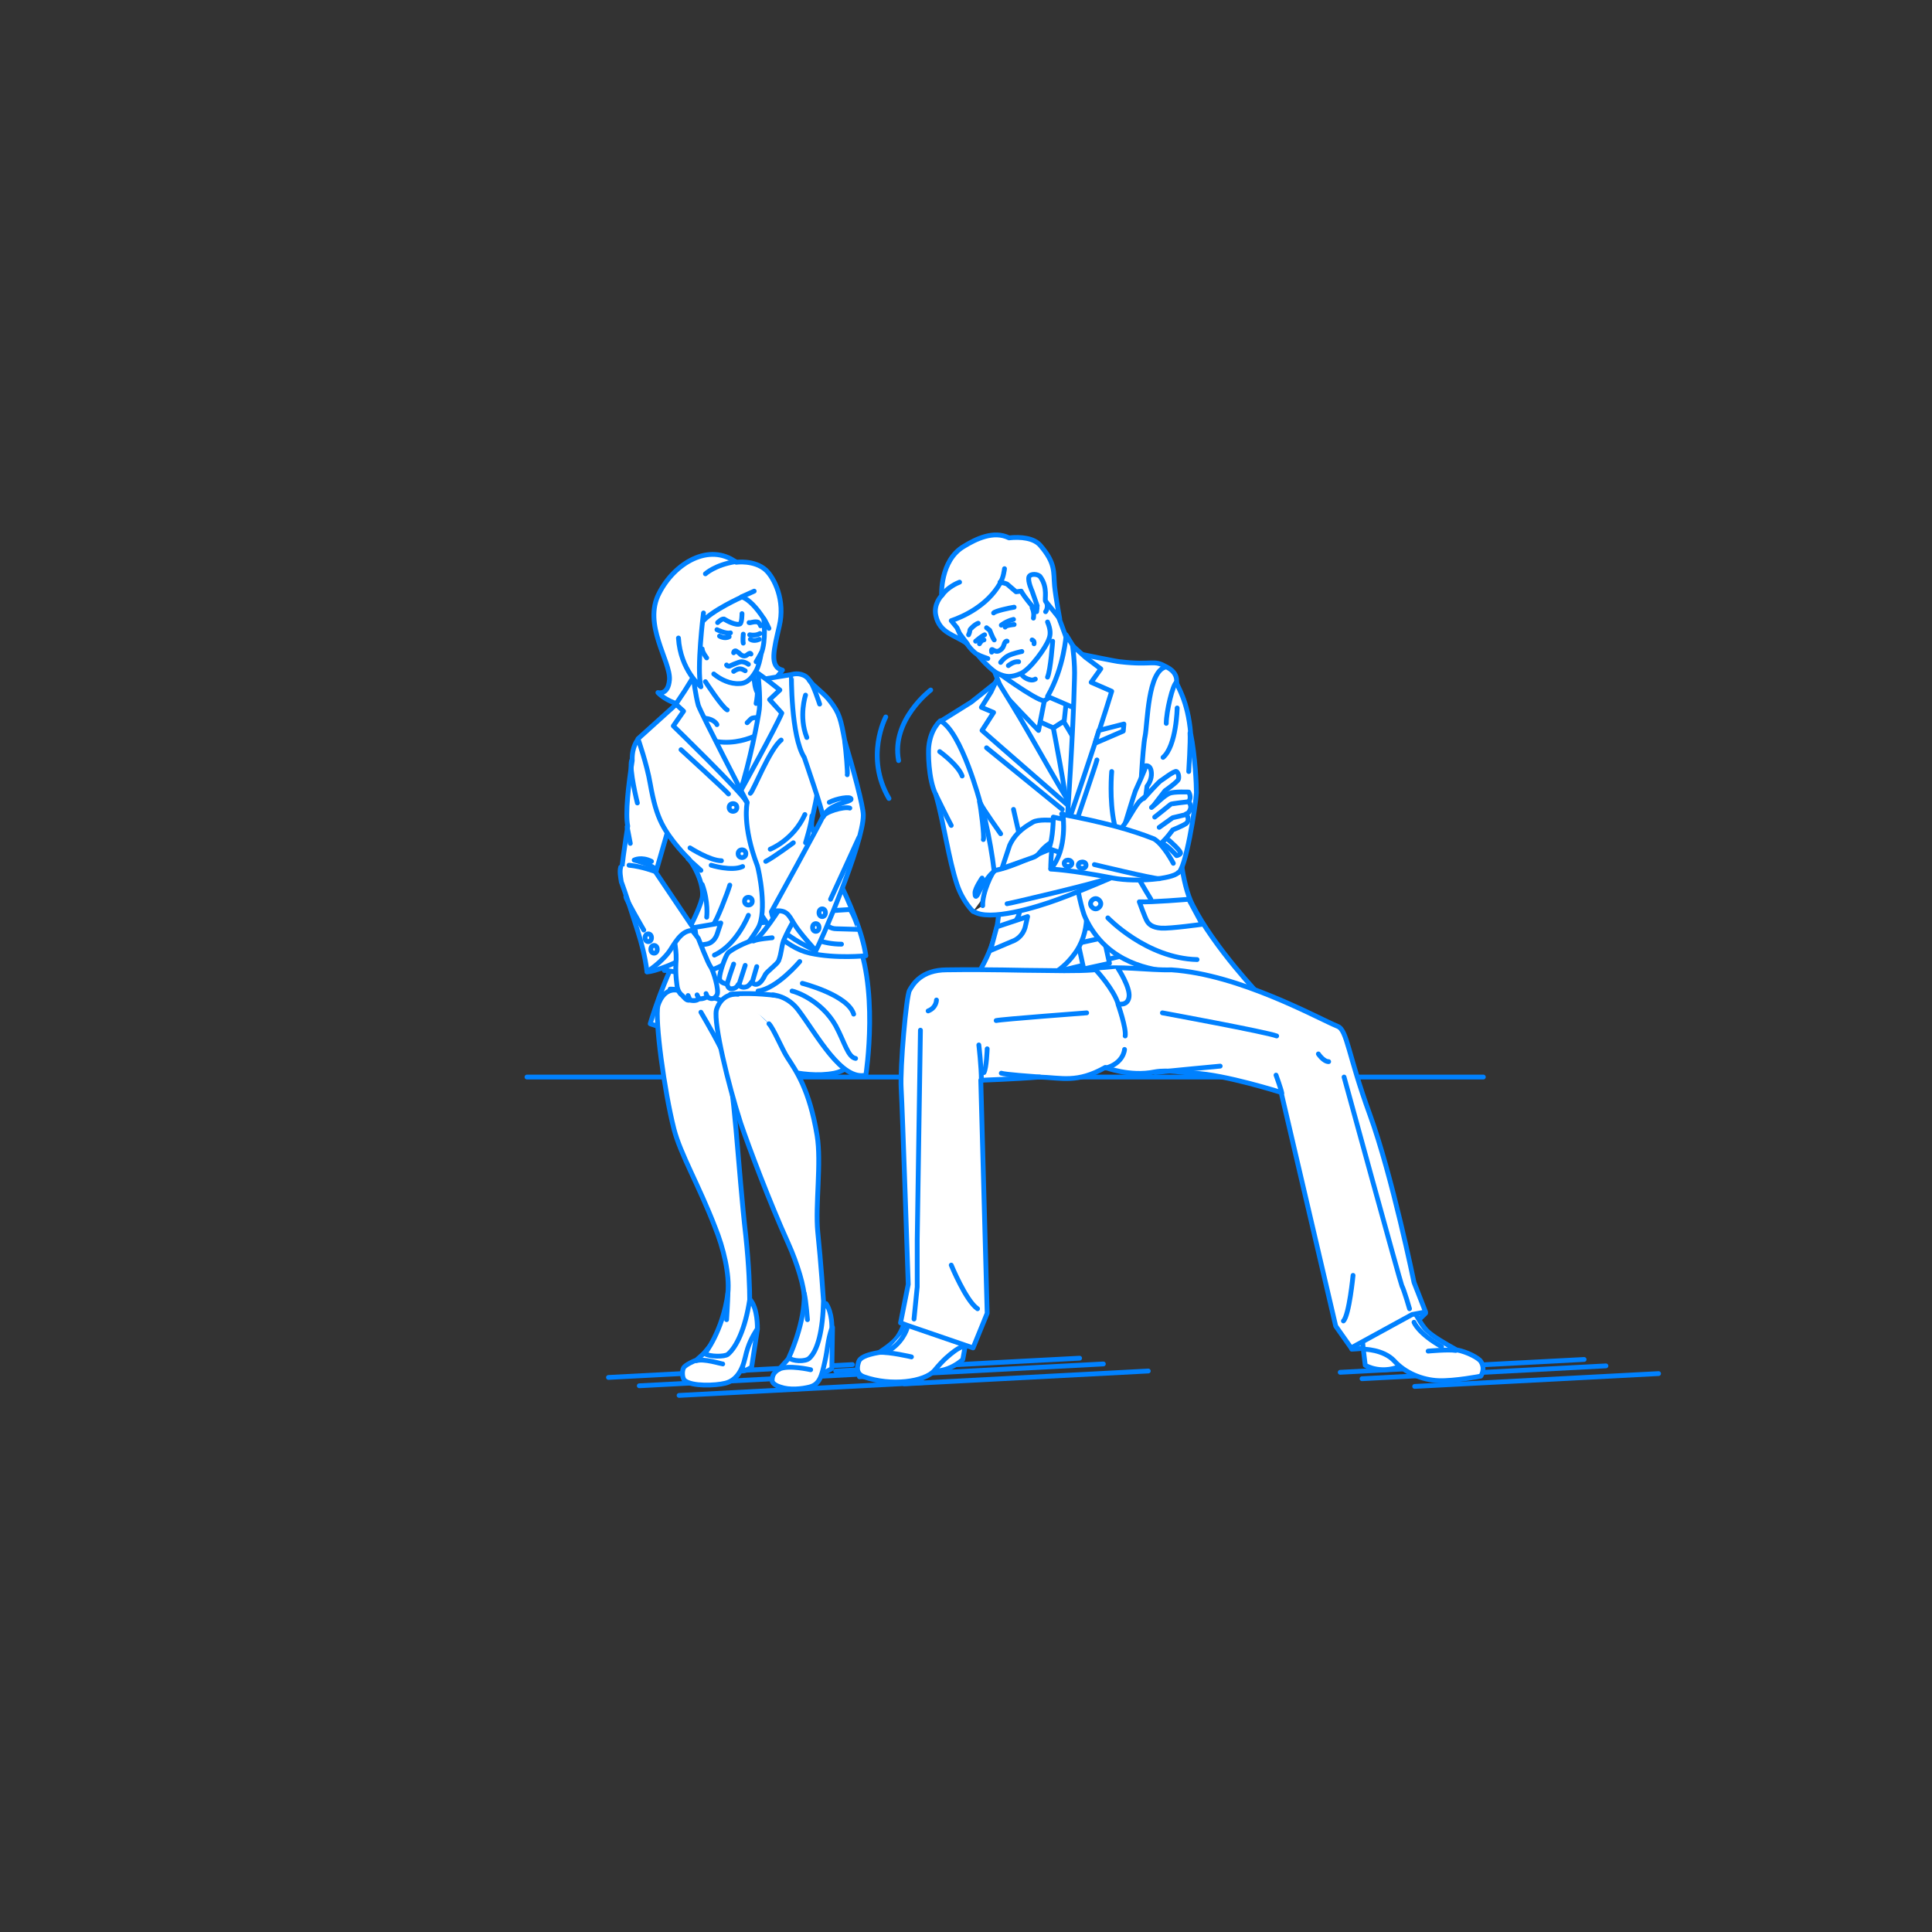 <?xml version="1.0" encoding="utf-8"?>
<!-- Generator: Adobe Illustrator 22.0.1, SVG Export Plug-In . SVG Version: 6.00 Build 0)  -->
<svg version="1.1" id="レイヤー_1" xmlns="http://www.w3.org/2000/svg" xmlns:xlink="http://www.w3.org/1999/xlink" x="0px"
	 y="0px" viewBox="0 0 301 301" style="enable-background:new 0 0 301 301;" xml:space="preserve">
<rect x="0" y="0" width="301" height="301" fill="#333333" stroke="none"/>
<style type="text/css">
	.st0{fill:none;}
	.st1{fill:none;stroke:#0081FF;stroke-width:0.75;stroke-linecap:round;stroke-linejoin:round;stroke-miterlimit:10;}
	.st2{fill:#FFFFFF;stroke:#0081FF;stroke-width:0.75;stroke-linecap:round;stroke-linejoin:round;stroke-miterlimit:10;}
	.st3{fill:#0081FF;stroke:#0081FF;stroke-width:0.75;stroke-linecap:round;stroke-linejoin:round;stroke-miterlimit:10;}
</style>
<g id="guide">
</g>
<rect y="1" class="st0" width="300" height="300"/>
<g>
	<line class="st1" x1="220.4" y1="216" x2="258.4" y2="214"/>
	<line class="st1" x1="140.9" y1="215.6" x2="178.9" y2="213.6"/>
	<g>
		<line class="st1" x1="105.8" y1="217.4" x2="143.8" y2="215.4"/>
		<line class="st1" x1="99.6" y1="215.9" x2="137.6" y2="213.9"/>
		<line class="st1" x1="94.8" y1="214.6" x2="132.8" y2="212.6"/>
	</g>
	<line class="st1" x1="133.9" y1="214.5" x2="171.9" y2="212.5"/>
	<line class="st1" x1="130.2" y1="213.6" x2="168.2" y2="211.6"/>
	<line class="st1" x1="212.2" y1="214.8" x2="250.2" y2="212.8"/>
	<line class="st1" x1="208.8" y1="213.8" x2="246.8" y2="211.8"/>
	<line class="st2" x1="82.1" y1="167.8" x2="231.1" y2="167.8"/>
	<path class="st1" d="M138,111.7c0,0-3.3,6.2,0.5,12.7"/>
	<g>
		<path class="st2" d="M153.7,101.9c0,0,1.8,3.1,2.1,4.4s0.4,2.4,0.4,2.4s4.9,1.6,5.1,1.6c0.2,0,3.9-1.6,4.1-1.9
			c0.2-0.3,1.2-7.8,1.1-8c-0.1-0.2-1.9-5.4-2.4-6.1s-3-3.5-3-3.5L153.7,101.9z"/>
		<polygon class="st2" points="171.4,125.6 154.3,125.6 154.3,109.3 163.8,109.8 169.8,104.7 		"/>
		<path class="st2" d="M164.1,113.4c0,0,2.1,10.8,2.1,12.5s1.3,15.4,1.3,15.4l4,0.7l1.5-3.4c0,0-2.2-14.2-4.2-20.3
			c-0.7-2.2-3.1-5.9-3.1-5.9L164.1,113.4z"/>
		<polygon class="st2" points="161.2,112.1 164.1,113.4 165.8,112.3 166.2,108.6 163.9,108.4 161.9,109.7 		"/>
		<path class="st2" d="M166.1,98.9c0,0-0.3,5.1-2.9,9.6l5.1,2.2c0,0-0.4-8.6-0.9-9.7L166.1,98.9z"/>
		<path class="st2" d="M154.8,104.3c0,0,6.5,4.8,7.9,4.9l-0.9,4.6c0,0-5.5-5.6-5.6-6C156.1,107.5,154.8,104.3,154.8,104.3z"/>
		<rect x="159.9" y="144.6" class="st2" width="22.2" height="10.2"/>
		<g>
			<path class="st2" d="M158.9,149.9c0,0,21.8-5.1,25.1-5.5l0.5,2.2l-25.4,6.1L158.9,149.9z"/>
			
				<rect x="168.3" y="146.5" transform="matrix(0.977 -0.214 0.214 0.977 -27.812 39.84)" class="st2" width="4.1" height="4.1"/>
		</g>
		<path class="st2" d="M167.8,126.8c0,0,1,9.8,1.1,10.8c0.2,2.5,1.3,6.8-1.2,10.6c-4,5.9-10.2,5.5-16,4.5c0,0,4-5.4,3.9-11.4
			c0-0.7-5.4-14.2-5.4-14.2c0.8,2.7-2.7-13.8-3.7-14.7l4.8-3l3.9-3.1l4.4,10.7L167.8,126.8z"/>
		<path class="st2" d="M155.3,105.9c0,0,0.4,0.7,2.2,3.6c3.7,6,9,16,10.3,17.2c0,0-14.4-12.5-14.8-12.9l1.8-2.8l-1.9-0.8l1.5-2.4
			L155.3,105.9z"/>
		<path class="st2" d="M151.6,142c0,0-1.6-1.5-2.5-4.2c-1.3-3.9-2.1-9.8-3.3-14c-1.2-2.4-1.2-6.8-1.1-7.5c0.3-2.8,1.8-4,1.8-4
			c3.3,1.7,6.2,12.7,6.2,12.7c1,2.5,2.6,11.7,2.2,12.5"/>
		<g>
			<path class="st2" d="M166.2,128.8c0,0,1.8,12,2.9,14.2c2.9,6.2,8.6,8,13.5,8.4s13.8,3.8,13.8,3.8s-7.2-7.5-10.6-14.2
				c-1.8-3.5-2-9.6-2.5-11.4c-0.3-1.2-1.8-14.9-1.8-14.9s-1.6-8.1,0.2-10.8c-2-1.2-2-0.2-7.2-0.8c-0.4,0-6.2-1.2-6.2-1.2l0.2,7.4
				L166.2,128.8z"/>
			<path class="st2" d="M167.1,100.6c0,0,0.4,2.7,0.3,5.1c-0.2,8.7-1.1,21.8-1.2,23.1c0,0,5-14.5,7-21.1l-3.2-1.4l1.5-2.1l-2.4-1.8
				L167.1,100.6z"/>
		</g>
		<polygon class="st2" points="171.2,113.8 175.1,112.8 175,113.9 170.6,115.8 		"/>
		<path class="st2" d="M185.2,140.1c0,0-5.9,0.5-7.7,0.4c0,0,0.9,2.5,1.2,3s0.8,1,2.2,1.1s6.4-0.6,6.4-0.6L185.2,140.1z"/>
		<path class="st2" d="M179.3,140.1c0,0-5-8-5.7-11.8c-0.8-3.7-0.4-8.1-0.4-8.1"/>
		<path class="st2" d="M168.7,129.2c0,0.4-0.4,0.8-0.8,0.8s-0.8-0.4-0.8-0.8s0.4-0.8,0.8-0.8S168.7,128.7,168.7,129.2z"/>
		<path class="st2" d="M171.5,140.8c0,0.4-0.4,0.8-0.8,0.8c-0.4,0-0.8-0.4-0.8-0.8s0.4-0.8,0.8-0.8
			C171.1,140,171.5,140.4,171.5,140.8z"/>
		<path class="st2" d="M172.6,143c0,0,6,6.3,13.9,6.5"/>
		<path class="st2" d="M155.3,144.4l4.8-1.6l-0.3,1.3c-0.2,1.2-1,2.2-2.2,2.6l-3.3,1.4L155.3,144.4z"/>
		<path class="st2" d="M157.9,126.1l1.5,6.6c0,0,0.2,9-1,10.5"/>
		<path class="st2" d="M155.9,129.9c0,0-2.7-3.8-3.2-4.8"/>
		<path class="st2" d="M153.7,116.5c0,0,10.8,8.8,11.8,9.6"/>
		<g>
			<path class="st2" d="M222.1,204.6c0,0-2.6,2.6-4.4,4s-7.1,1.6-7.1,1.6s-0.7-4.2,2.3-7.2S222.1,204.6,222.1,204.6z"/>
			<g>
				<path class="st2" d="M212.4,210.2l0.3,2.5c0,0,2.7,1.7,6.2-0.2c0,0-3.2-2.7-3.8-3.2C214.4,208.9,212.4,210.2,212.4,210.2z"/>
				<path class="st2" d="M218.8,201.2c0,0,2.2,5,3.7,6.3c0.9,0.8,2.6,1.8,4.4,2.8c1.7,0.3,3.5,1.3,3.8,1.8c0.8,1.2,0,2.3,0,2.3
					s-4.1,0.8-6.6,0.7s-5.2-1.2-6.9-3.1c-1.7-1.8-4.8-1.8-4.8-1.8s-0.3-3.3-0.7-6.7c-0.3-3.3-4.2-11.8-4.2-11.8h3.8L218.8,201.2z"/>
			</g>
			<path class="st2" d="M150.4,209.6l-0.4,2.2c0,0-2.9,2.8-6.2,1.4c0,0,0.9-2.2,2-4.5S150.4,209.6,150.4,209.6z"/>
			<path class="st2" d="M142.2,199.5c-0.4,3-0.8,6.2-2.1,8.4c-0.6,1.1-1.9,2-3.1,2.8c-2.3,0.4-3,0.9-3.2,1.4
				c-0.2,0.6-0.6,1.9,0.8,2.4c4.2,1.5,9.5,0.8,11-1c1.4-1.7,2.3-2.4,3.1-3s1.7-0.9,1.7-0.9s0.5-4.4-0.2-7.9s-1.9-12.2-1.9-12.2
				l-5.6,0.5C142.7,189.9,142.6,196.5,142.2,199.5z"/>
			<path class="st2" d="M171.2,151c-1,0.2-3.8,0.3-8.7,0.2c-3.6,0-7.8-0.2-15-0.1c-4,0-5.3,2.3-5.8,3.2c-0.5,0.8-1.5,12.1-1.3,15.3
				s1.1,30.5,1.1,30.5l-1.2,6l1.1,0.4l10.2,3.5l2.2-5.4l-1-36.3c0,0,5.6-0.2,9.1-0.5c3.5,0.1,5.9,1,10.3-1.5c0,0,3.8,1.5,7.7,0.7
				c2.2-0.4,4.6,0.2,6.1,0.2c4.8,0.2,13.6,3,13.6,3l8.5,36.4l2.4,3.4l9.5-5.2l2.1-0.4l-1.8-4.6c0,0-3.4-16.6-6.9-26.2
				c-3.4-9.3-3.5-13.1-5-13.7c-3-1.2-15.2-8.1-25.9-8.8C179.1,151.2,173.8,150.4,171.2,151z"/>
			<path class="st2" d="M152.5,162.8c0,0,0.4,3.4,0.4,5.6"/>
			<path class="st2" d="M198.8,167.5c0,0,0.8,2.2,0.9,2.8"/>
			<path class="st2" d="M175.2,163.5c0,0-0.1,2.1-2.9,2.9"/>
			<path class="st2" d="M170.8,151.2c0,0,2.7,2.9,3.4,5.2c0,0,1.5,0.4,1.7-1.1c0.2-1.5-1.7-4.4-1.7-4.4"/>
			<path class="st2" d="M174.2,156.5c0,0,1.3,3.7,1.1,4.9"/>
			<path class="st2" d="M181.1,157.8c0,0,16.3,3,17.8,3.6"/>
			<path class="st2" d="M169.3,157.8c0,0-13.3,1-14.1,1.2"/>
			<path class="st2" d="M143.4,160.5c0,1.3-0.5,31.3-0.5,32.7c0,1.3,0,7.3,0,7.3l-0.5,5"/>
			<path class="st2" d="M209.4,167.8c0,0,8.8,32.1,9,32.5c0.4,0.8,1.2,3.6,1.2,3.6"/>
			<path class="st2" d="M220.3,206c0,0,0.6,1.7,4.3,3.8"/>
			<path class="st2" d="M141.3,207c0,0-0.7,2.4-3.3,3.7"/>
			<path class="st2" d="M145.9,155.8c0,0,0,1.2-1.3,1.7"/>
			<path class="st2" d="M205.4,164.2c0,0,0.8,1.2,1.6,1.2"/>
			<path class="st2" d="M148.2,197.1c0,0,2.3,5.6,4.1,6.8"/>
		</g>
		<path class="st2" d="M163.2,96.9c0.5,1.2,0.5,2,0.2,2.7c-0.4,1.2-2.8,4.6-4.3,5.3c-1.6,0.7-2.4,0.6-3.7,0
			c-0.8-0.4-2.1-1.7-3.1-2.9c-1.2-0.8-1.7-1.9-2-2.1c-0.5-0.5-3.1-4.8-3.1-4.8c0.1-1.2,5.8-7.4,8.3-7.4c1.9,0,5.2,1.7,5.6,3.2"/>
		<path class="st1" d="M155.9,103.2c0,0,0.4-0.6,1.1-1c0.7-0.4,2.2-0.7,2.2-0.7"/>
		<path class="st3" d="M157.1,103.7c0,0,0.8-0.7,1.6-0.6"/>
		<path class="st2" d="M165.1,96.4c0,0-0.6-3.2-0.8-5.1c-0.2-2.2,0.2-3.5-2.2-6.3c-1-1.2-3.1-1.4-4.9-1.2c-2.4-1.2-5.2,0.2-7,1.3
			c-3.8,2.2-3.5,7.7-3.5,7.7s-1.3,1.3-0.9,3.1c0.6,2.8,3,3,4.9,4.4l-1.2-1.6l-0.4-0.9l-0.9-1.1c1.8-0.6,5.6-2.3,7.6-5.8
			c0.2-0.3,1.1,0.1,1.1,0.1l1.4,1.2l0.8-0.1c0.5,1,2.4,3.1,2.4,3.2l0.1-0.8l-0.6-3.2L165.1,96.4z"/>
		<path class="st2" d="M161.6,94.4l-0.8-2.3c0,0-0.7-1.5-0.5-2.2c0.2-0.6,1.5-0.5,1.8,0c1.2,1.7,0.6,3.5,0.8,3.8
			c0.4,0.4,0.3,1.2,0,1.6"/>
		<path class="st2" d="M150.9,98.9c0,0,0.2-0.4,0.2-0.7c0-0.2,0.9-1,1.3-1.1"/>
		<path class="st2" d="M154.8,95.5c0.2-0.3,2.5-0.8,3.2-0.9"/>
		<path class="st2" d="M152,99.9c0.1-0.1,1.1-0.9,1.4-1"/>
		<path class="st1" d="M156,97.4c0,0,0.7-0.6,1.9-0.9"/>
		<path class="st3" d="M153.7,97.8l0.5,0.4c0,0,0.5,1.3,0.7,1.5"/>
		<path class="st1" d="M158,97.3c0,0-1.3,0.1-1.4,0.4"/>
		<path class="st2" d="M152.6,100.3c0,0,0.3-0.6,0.7-0.6"/>
		<path class="st2" d="M171.1,130.5l2.9-0.9c0,0,2.4,2.3,2.2,4.1l-2.9,1.4C173.3,135.1,172.4,131.2,171.1,130.5z"/>
		<g>
			<path class="st2" d="M183.5,136c1.2-0.2,2.8-10.6,2.9-12.5c0-1.2-0.2-5.8-0.9-9.2c-0.4-5.2-2.2-7.5-2.2-8
				c0.2-1.7-1.6-2.4-1.6-2.4c-2.9,0.5-2.9,8.8-3.3,10.8c-0.4,1.8-0.8,10.4-0.8,10.4c-0.1,1.8,0.5,5,0.6,5.7S181,136.3,183.5,136z"/>
		</g>
		<g>
			<path class="st2" d="M179.3,119.9c0.2,0.7,0.1,1.7-0.6,2.6l-0.4,3.1l-3,2.7c0,0,1.4-4.6,1.6-5.1s1.6-3.4,1.6-3.9
				C178.5,119.3,179.1,119.2,179.3,119.9z"/>
			<g>
				<path class="st2" d="M172.3,131.3c0.2,0,1.7-1.4,2.6-2.5c0.9-1.1,2-3.4,2.8-4.1c0.8-0.7,1.7-1.5,2.3-0.4s2.5,5.7,1.5,6.6
					s-2,1.3-2.8,1.6c-0.8,0.3-4.9,1.8-4.9,1.8L172.3,131.3z"/>
				<path class="st2" d="M178.2,124.4c0,0,2.5-2.8,2.7-2.8c0.2-0.1,2.1-1.6,2.4-1.4s0.4,0.8,0.3,1.2c-0.1,0.4-2.1,1.8-2.1,1.8
					l-2,2.6"/>
				<g>
					<path class="st2" d="M179.4,125.8c0.8-0.6,1.9-1.8,2.8-2.2c0.7-0.3,3-0.2,3-0.2s0.5,0.8,0,1.5c0,0,0.4,0.5,0.3,1
						c-0.1,0.4-0.3,0.8-0.7,0.9c0,0,0.7,0.9,0,1.5c-0.6,0.4-2.1,1-2.1,1s-1.1,1.6-2.2,2.4c-1.1,0.8-2.5,1.1-2.5,1.1"/>
					<path class="st2" d="M179.9,127.3c0,0,2.4-1.9,2.5-2s2.8-0.4,2.8-0.4"/>
					<polyline class="st2" points="180.6,128.9 182.7,127.4 184.8,126.9 					"/>
				</g>
			</g>
		</g>
		<g>
			<path class="st2" d="M153.1,141.1c-0.1-2,1.5-5.3,1.9-5.5c0,0,1.9-0.2,6.5-2.4c1.9-0.9,9.6-3.8,9.6-3.8s2.8,1.2,3.8,6.6
				c0,0-6.4,2.8-10,4.1c-3.5,1.3-10.8,3.5-13.2,1.9"/>
			<path class="st2" d="M156.9,140.8c0.3,0,14.3-3.3,15.2-3.8"/>
			<path class="st2" d="M153,136.8c0,0-1.1,1.6-1.1,2.3c0,1.3,0.6-0.1,0.6-0.1s1.3-2.6,2.6-3.4"/>
		</g>
		<g>
			<path class="st2" d="M182.1,130.9c0,0,2.1,1.8,1.8,2.1s-0.6,0.3-0.6,0.3s-1.4-1.6-2.1-1.8"/>
			<path class="st2" d="M165.6,126.8c0,0-0.9,2.4-1.4,3.9s-0.5,4.6-0.5,4.6s2.2-1.6,3-4s-1.3-4.5-1.3-4.5"/>
			<path class="st2" d="M164.2,131.1c-0.7,0.1-1.8,1.2-2.2,1.7c-0.4,0.6-1.1,0.8-1.1,0.8l-4.8,1.7c0,0,1-3,1.2-3.6
				c1-2.2,2.8-3.1,3.6-3.6c0.8-0.5,3.1-0.3,3.1-0.3c2,0.4,5.1,1.6,5.1,1.6l-0.8,3.1C168.4,132.5,164.7,131,164.2,131.1z"/>
			<path class="st2" d="M166.4,127.8l-2.3-0.5c0,0,0,3.4-0.7,4.9c0,0,2.6,1,2.8,0.8S166.6,129.6,166.4,127.8z"/>
			<path class="st2" d="M183.5,136c-0.9,0.9-6.3,1.5-10.1,0.8c-6.7-1.3-9.7-1.4-9.7-1.4c2.7-3.1,1.9-8.5,1.9-8.5
				c6.3,1.2,10.7,2.4,14.2,3.8c1.5,0.9,3,3.8,3,3.8"/>
			<path class="st2" d="M170.5,134.7c0,0,9.1,2.2,10.1,2.2"/>
			<path class="st2" d="M167,134.5c0,0.3-0.3,0.5-0.6,0.5c-0.3,0-0.6-0.2-0.6-0.5s0.3-0.5,0.6-0.5C166.7,134,167,134.2,167,134.5z"
				/>
			<path class="st2" d="M169.2,134.8c0,0.3-0.3,0.5-0.6,0.5c-0.3,0-0.6-0.2-0.6-0.5s0.3-0.5,0.6-0.5
				C169,134.3,169.2,134.5,169.2,134.8z"/>
		</g>
		<path class="st2" d="M156.5,88.6c0,0-0.2,1.7-0.7,2.1"/>
		<path class="st1" d="M161,96.3c0,0,0.2-0.8-0.2-1.6"/>
		<path class="st1" d="M154.5,101.6c0,0-0.1-0.5,0.1-0.4c0.2,0.1,0.7,0.5,1.2,0.1c0.5-0.3,0.6-0.8,0.7-1.1c0.1-0.2,0.3-0.4,0.4-0.3"
			/>
		<path class="st2" d="M149.5,90.7c-0.3,0.1-1.9,0.8-2.7,2"/>
		<path class="st2" d="M153.9,102.6c0,0-1.2-0.4-1.5-0.6"/>
		<path class="st2" d="M160.8,99.7c0,0,0.4,0.1,0.3,0.6"/>
		<path class="st3" d="M159.2,105.1c0.1,0.3,1.3,1.2,2.1,0.7"/>
		<path class="st3" d="M164,99.9c0,0-0.3,4.4-0.8,5.6"/>
		<path class="st1" d="M148.2,128.6c-0.5-0.9-2.4-4.8-2.4-4.8"/>
		<path class="st1" d="M146.4,117.1c0,0,2.9,2.1,3.5,3.8"/>
		<path class="st1" d="M153.2,130.8c0.2-0.4-0.4-5.1-0.6-5.9"/>
		<path class="st1" d="M181.7,112.7c0-1.8,1-6.1,1.6-6.4"/>
		<path class="st1" d="M185.2,120.2c0,0,0.3-4.8,0.2-6"/>
		<path class="st1" d="M168,127.1c0,0,2.8-8.2,2.9-8.7"/>
		<path class="st1" d="M210.8,198.7c0,0-0.6,6.2-1.5,7.1"/>
		<path class="st1" d="M190.1,166.1c0,0-8.6,0.8-10.1,1"/>
		<path class="st1" d="M156,167.2c0.5,0.2,4.7,0.5,6,0.6"/>
		<path class="st1" d="M153.8,163.4c0,0-0.1,3-0.5,3.7"/>
		<path class="st1" d="M145,107.5c0,0-6.2,4.7-5,11"/>
		<path class="st2" d="M222.5,210.5c0,0,3.2-0.3,4.3-0.1"/>
		<path class="st2" d="M142,211.4c0,0-3.4-0.8-5-0.7"/>
		<path class="st1" d="M183.4,110.3c0,0-0.1,5.9-2.2,7.7"/>
	</g>
	<g>
		<g>
			<rect x="109.1" y="112.8" class="st2" width="11.4" height="11.4"/>
			<g>
				<path class="st2" d="M99.4,115.2c0,0-1,1.1-0.9,3.3c-0.6,3.8-1.1,8.3-0.7,10.2c-0.2,1.5-1.3,7.8-0.9,8.8c0.6,1.5,4-1,5.3-1.7
					l2.2-7.6l-0.4-10.3L99.4,115.2z"/>
			</g>
			<path class="st2" d="M106.8,110.1c0,0-2.9-0.7-4.3-2.2c0,0,1.6,0.5,1.8-2c0.2-2.9-4.2-8.6-1.6-13.5c2.4-4.7,7.8-7.9,12-4.8
				c0,0,2.8-0.4,4.6,1.2c1.3,1.2,3.1,4.7,2.1,8.8c-0.8,3.5-1.6,6.3,0.5,6.8C121.8,104.5,116.1,112.9,106.8,110.1z"/>
			<path class="st2" d="M117.4,103.2c0,0-0.1,3.7,0.6,4.7l1.9,1.6l-0.5,4.2c0,0-5.1,3.7-10.6,0.9l-1.6-5.9l0.8-0.8l0.7-5.9
				c0,0,2.6-3.7,4-3.6S117.4,103.2,117.4,103.2z"/>
			<path class="st2" d="M118,207.1l-0.9,5.9c0,0-0.9,0.6-1.4,0.6l0.1-5L118,207.1z"/>
			<path class="st2" d="M129.7,206.8l-0.1,6.4c0,0-1.5,1.1-2.6,0.7C127.1,213.6,129.7,206.8,129.7,206.8z"/>
			<path class="st2" d="M134.6,165.8c0,0-8,2.9-10.1-0.7s2.4-9.1,2.4-9.1S134.6,161.1,134.6,165.8z"/>
			<path class="st2" d="M109.7,210.8c0,0-0.5,0.5-1.2,1.1c-0.3,0.1-1.7,0.7-2,1.2c-0.3,0.6-0.2,1.7,0.2,2c1.1,0.9,4.7,0.8,6.3,0.4
				c1.6-0.4,2.6-1.8,3.1-4c0.5-2.2,1.1-3.2,1.9-4.5c0,0,0.1-3.2-1.2-4.6L109.7,210.8z"/>
			<path class="st2" d="M132.6,145.5c0,0,1.3,7.8,1.2,12.5c-0.2,4.7-0.5,3.6-0.5,3.6s-5.5-1.8-11.9-4.2c-2.7-1-4.6,3.9-8.2,4
				c-6.2,0.2-11.9-1.9-11.9-1.9s2.2-7.5,5.1-12.2C108.4,144,131,141.5,132.6,145.5z"/>
			<path class="st2" d="M113.8,154.9c0,0,8.1-0.9,15.8,2.6c1.9,0.8,4.5,2.2,4.4,4.7c-0.1,1.8-1.1,4.4-4,5c-5.1,1-11.3-1.5-11.3-1.5
				L113.8,154.9z"/>
			<path class="st2" d="M104.4,154.1c0,0,4.3-0.1,12.1,3.4c1.9,0.8,4.5,3.1,4.4,5.6c-0.1,1.8-1.2,4.4-4.1,5c-5.1,1-10.6-4-10.6-4
				L104.4,154.1z"/>
			<path class="st2" d="M120.4,155c0,0,2.3,0.1,4,2.4c3,4,6.7,11,10.5,10.1c0,0,2.2-14.2-1.9-22.3"/>
			<path class="st2" d="M109.2,157.7c1.1,1.9,2.8,4.8,3.8,7.1c1.4,3.3,2,17.5,3.2,27.8c0.5,4.7,0.6,8.3,0.6,9.9
				c-0.7,4.6-2.1,7.4-3.4,8.5c-0.5,0.4-2.8,0.4-3.6-0.1c0,0,2.8-3.5,3.6-9.4c0.3-3-0.7-7.1-2-10.3c-2.5-6.5-5.4-11.4-6.4-15.3
				c-1.5-5.9-3-17-2.5-19.2c0,0,0.8-3.2,3.5-2.3"/>
			<path class="st2" d="M119,105.8l4.3-0.7c0,0,3.5,12.5,3.9,14c1,4.1-1.1,8.3-0.7,9.8s7.3,12.6,8.4,20c0,0-4.6,0.5-8.7-0.4
				c-4-0.9-7.5-4.8-8.5-8.1c-0.8-2.5-2.4-17.1-2.4-17.1l3.5-9L119,105.8z"/>
			<path class="st2" d="M116.4,125.1c0,0-0.8,3.5,1.6,9.8c0.2,0.6,1.6,7.1,0.1,9.7c-5.9,9.9-13.3,6.4-14.6,6.6c0,0,4.9-7.4,5.9-11.3
				c0.3-1.3-0.5-4-2.1-6.1c0,0-2.8-2.7-4.2-5.5c-0.8-1.6-1.3-3.4-1.8-6.2c-0.5-3-1.9-7-1.9-7l7.2-6.5L116.4,125.1z"/>
			<path class="st2" d="M118.1,104.9c0,0,0.4,3.9,0.2,5.6c-0.2,1.6-1.5,8.3-3,12.9c0,0,5.6-10.1,6.5-12.3l-1.9-2.1l1.6-1.5l-1.9-1.5
				L118.1,104.9z"/>
			<path class="st2" d="M106.7,107.6l-1.4,2.1l1.2,1.1l-1.6,2.3c0,0,10.4,10.1,11.5,11.9c0,0-7.1-13.7-7.6-15.1
				c-0.4-1.4-0.8-4.4-0.8-4.4L106.7,107.6z"/>
			<path class="st2" d="M124.6,149.8c0,0-3.5,4.2-6.5,4.6"/>
			<path class="st2" d="M123,211.5c0,0-0.8,0.9-1.6,1.8c-0.9,0.5-1.1,1.1-1.1,1.8c0,0.5,0.9,0.9,1.3,1c1.4,0.5,3.3,0.3,4.5,0
				c1.6-0.4,1.9-1.7,2.4-3.9s0.4-3.2,1.1-5.3c0,0,0.1-2.3-0.9-3.8L123,211.5z"/>
			<path class="st2" d="M115,154.9c-2.8-0.2-3.4,2.5-3.4,2.5c-0.4,2.2,1.8,11.4,3.8,17.6c1.3,3.8,4.5,12.3,7.4,18.7
				c1.4,3.1,2.6,7,2.5,8.7c-0.2,4.5-2.4,9.1-2.4,9.1c0.5,0.6,2.6,0.7,3.2,0.1c1.3-1.2,2.1-4.3,2.2-8.9c0-0.1-0.4-6-0.9-10.8
				c-0.4-4.1,0.6-10.8-0.1-15c-1.2-7.2-3.3-10.1-4.6-12.1c-0.8-1.2-2.2-4.6-2.9-5.3"/>
			<path class="st1" d="M106.1,116.8c0,0,6.9,6.3,7.4,6.9"/>
			<circle class="st2" cx="114.2" cy="125.8" r="0.6"/>
			<circle class="st2" cx="115.6" cy="133" r="0.6"/>
			<circle class="st2" cx="116.6" cy="140.4" r="0.6"/>
			<path class="st1" d="M110.1,142.9c0,0,0.3-2.4-0.7-5.1"/>
			<path class="st1" d="M120,132.3c0,0,3.6-1.4,5.4-5.4"/>
			<path class="st2" d="M125,153.2c0,0,7.1,1.8,8,4.8"/>
			<path class="st1" d="M116.9,123.6c0.4-0.2,3-6.9,4.8-8.3"/>
			<path class="st2" d="M111.2,105c1.1,0.9,2.6,1.6,4,1.5c1.3,0,2.1-1.1,2.6-2c0.4-0.7,0.6-1.7,0.8-2.7c0.8-2,0.4-5.4,0.4-5.4
				c-1.1-1.7-2.3-3-3.4-3.4c0,0-4.7,2.1-6.2,3.9c0,0-0.8,4.2-0.7,5.6"/>
			<path class="st2" d="M109.6,95.5c0,0-1.1,8.7-0.4,11.5c0,0-3.2-2.6-3.5-7.6"/>
			<path class="st2" d="M114.3,104.6c0,0,0.5-0.4,1-0.4c0.3,0,0.6,0.2,0.8,0.3"/>
			<path class="st2" d="M117.5,92.1c0,0-1.8,0.8-2,0.9"/>
			<path class="st2" d="M119.8,97.9c0,0-0.6-1.3-0.8-1.5"/>
			<path class="st2" d="M109.9,89.4c0,0,1.5-1.4,4.7-1.9"/>
			<path class="st1" d="M111.8,97c0,0,0.8-0.8,1.1-0.5c0.3,0.2,1.8,1,2.4,0.7c0.3-0.2,0.3-1.6,0.3-1.6"/>
			<path class="st1" d="M116.7,97c0.2,0.1,0.6-0.2,1.3-0.1c0.2,0,0.5,0.5,0.5,0.6"/>
			<path class="st3" d="M112.1,99.1c0,0,0.8,0.5,1.5,0.1"/>
			<g>
				<path class="st3" d="M116.9,99.6c0,0,0.5,0.4,1.4,0"/>
				<path class="st3" d="M118.4,98.7c0,0-0.6,0.4-1.6,0.2"/>
			</g>
			<path class="st3" d="M111.7,98.1c0,0,1.4,0.7,2.1,0.5"/>
			<path class="st1" d="M107.5,132.1c0,0,3.1,2,4.9,2"/>
			<path class="st2" d="M132.4,141.7l-4.8,0.3l0.7,1.4c0.4,0.8,1.1,1.3,2,1.3l3.5,0.1C133.8,144.8,132.9,142.1,132.4,141.7z"/>
			<path class="st1" d="M120.6,141.9c1,1.1,4.9,5.2,10.5,5.2"/>
			<path class="st2" d="M107.6,144.6l4.7-0.8l-0.6,1.8c-0.3,0.8-0.9,1.4-1.7,1.5c-1.6,0.3-4.1,0.3-3.8,0.2
				C106.4,147.2,107.6,144.6,107.6,144.6z"/>
			<path class="st1" d="M123.6,131.3c0,0-3.1,2.3-4.3,2.9"/>
			<path class="st1" d="M110.8,134.8c0,0,3.2,1,4.9,0.2"/>
			<path class="st1" d="M116.6,142.6c0,0-1.8,4.6-5.3,6.2"/>
			<path class="st1" d="M124.3,135.8c0.3,0.6,4.7,6,4.7,6"/>
			<path class="st1" d="M113.7,137.9c-0.3,1.1-2.1,5.7-2.5,6"/>
			<g>
				<path class="st2" d="M127.1,148.1c0,0-2.8-1.2-4.8-2.8s-2.1-3.2-2.1-3.2s1.3-1.1,3.4-0.5C125.6,142.2,127.1,148.1,127.1,148.1z"
					/>
				<g>
					<path class="st2" d="M121.9,140.9c0,0-3.4,5.5-4.5,5.6c-1.1,0.2-3.6,1.5-4,2s-1.3,3-1.3,3.9c0,0.8,1.2,0.9,1.2,0.9
						s0,0.5,0.4,0.7c0.2,0.1,1,0.1,1.3-0.6c0.6,0.6,1.1,0.4,1.4,0.3c0.2-0.1,0.4-0.3,0.7-0.7c0.6,0.7,1.4,0.4,2.1-1.1
						c0.2-0.5,1.8-1.6,2.1-2.2c0.5-1.3,0.4-2.1,0.8-3.2c1-2.3,2.4-4.6,3-5C125.9,141,121.9,140.9,121.9,140.9z"/>
					<path class="st1" d="M114.3,150.2c0,0-1.1,3.1-1,3.2"/>
					<line class="st1" x1="116.1" y1="150.4" x2="115.1" y2="153.5"/>
					<line class="st1" x1="117.9" y1="150.6" x2="117.2" y2="153"/>
					<path class="st1" d="M120.3,146.1c0,0-2.4,0.2-2.9,0.5"/>
				</g>
				<g>
					<path class="st2" d="M125.3,118c0,0,3,8.7,2.9,9.2c-0.1,0.5-8,14.8-8,14.8c2.3-0.4,2.6,0.4,3.5,1.9c0.9,1.5,3.4,4.2,3.4,4.2
						c0.6-0.9,7.4-16.6,7.4-21.1c0-1.4-1.6-7.3-2.9-11.6c-0.6-3.3-0.8-4.3-2.3-6.2c-0.9-1.2-2.8-2.5-3.2-3.2c-0.6-1-1.9-1.2-2.8-0.9
						C123.3,105.1,123.2,114.7,125.3,118z"/>
					<ellipse class="st2" cx="127.1" cy="144.5" rx="0.5" ry="0.6"/>
					<ellipse class="st2" cx="128.1" cy="142.2" rx="0.5" ry="0.6"/>
					<path class="st2" d="M133.8,130.5c0,0-4.2,9.2-4.4,9.6"/>
					<path class="st2" d="M132.4,125.9c-0.9-0.3-4,0.6-4.2,1.4"/>
				</g>
			</g>
			<g>
				<path class="st2" d="M108.3,145c0,0,0.5,1.6-0.6,3.2s-6.1,3.3-6.9,3.2c0,0,0.6-3.2,2.3-4.7S108.3,145,108.3,145z"/>
				<g>
					<path class="st2" d="M108.8,146.2c0,0,1.5,3.9,1.9,4.4c0.4,0.5,1.4,3.7,1,4.4c-0.6,1.1-1.5,0.3-1.5,0.3s-0.7,0.4-1.3,0.3
						c-0.4,0.4-1.1,0.3-1.5,0.2c-0.4,0.2-0.9-0.5-1.1-0.7c-0.7-0.5-0.8-1.4-0.8-1.4s-0.3-1.8-0.2-3.5c0.2-1.9-0.3-4.1-0.5-4.7
						s-1.2-2.2-1.2-2.2l2.6-0.5L108.8,146.2z"/>
					<line class="st2" x1="110" y1="154.8" x2="110.2" y2="155.3"/>
					<line class="st2" x1="108.6" y1="155" x2="108.9" y2="155.6"/>
					<line class="st2" x1="107.2" y1="155.1" x2="107.5" y2="155.8"/>
				</g>
				<g>
					<path class="st2" d="M98,134.8c2.1,0.2,4.1,1,4.1,1l6.2,9.2c-1.8-0.3-2.8,1.3-3.8,2.9c-1.2,1.9-3.7,3.5-3.7,3.5
						c-0.3-2.5-0.9-4.6-1.4-6.2c-2-6.3-2.6-7.8-2.6-7.8c-0.1-0.7-0.3-1.6-0.1-2.3"/>
					<g>
						<ellipse class="st2" cx="101.9" cy="147.9" rx="0.5" ry="0.6"/>
						<ellipse class="st2" cx="101" cy="146.1" rx="0.5" ry="0.6"/>
					</g>
					<path class="st1" d="M102.2,135.6c-0.2-0.8-3.4-1.6-3.4-1.6s1.1-0.6,2.7,0.2"/>
					<path class="st1" d="M100.3,144.9c0,0-2.8-4.8-2.8-5.2"/>
				</g>
			</g>
			<path class="st1" d="M115.8,98.8c0,0-0.1,1,0,1.4"/>
			<path class="st2" d="M110.1,102.5c0,0-0.7-0.9-0.7-1.4"/>
			<path class="st2" d="M114.3,101.7c0,0,0-0.3,0.3-0.3c0.1,0,0.3,0.2,0.5,0.3c0.3,0.3,0.5,0.5,0.9,0.5c0.4,0,0.8-0.7,1-0.3"/>
			<path class="st2" d="M117.8,103.1c0,0,0.6-1,0.8-1.4"/>
			<path class="st1" d="M113.2,103.6c0,0.1,0.2,0.2,0.4,0.2c0,0,1.5-0.7,1.9-0.7c0.6,0,1.1,0.4,1.1,0.4"/>
			<path class="st2" d="M132,120.7c0.1-0.2-0.2-3.8-0.4-5.2"/>
			<path class="st1" d="M125.5,108.3c0,0-1.1,3.3,0.2,6.6"/>
			<path class="st1" d="M129.2,125c1.1-0.6,3.4-1,3.4-0.5c0,0.5-3.5,0.7-4.3,2.7"/>
			<path class="st2" d="M99.3,125.1c0,0-1.3-5.2-0.9-6.6"/>
			<line class="st2" x1="98.2" y1="131.4" x2="97.7" y2="128.8"/>
			<path class="st1" d="M125.5,131.3c0,0,0.9-2.9,1-4.2"/>
			<path class="st1" d="M123.4,154.4c0.6,0.1,4.6,1.5,6.8,5.4c1.4,2.6,1.9,4.9,3.1,5.1"/>
			<path class="st1" d="M125.8,205.6c0,0-0.2-2.8-0.5-4.1"/>
			<path class="st3" d="M109.9,106.2c0,0,2.6,4,3.4,4.4"/>
			<path class="st2" d="M117.8,109.6c0,0,0.2-1,0.2-1.7"/>
			<path class="st3" d="M111.7,112.9c0,0-0.3-0.8-1.8-1"/>
			<path class="st3" d="M116.4,112.6c0,0,0.4-0.4,0.6-0.6c0.2-0.2,0.8-0.2,0.8-0.2"/>
		</g>
		<path class="st1" d="M127.7,109.7c0,0-1.1-3.4-1.6-3.7"/>
		<path class="st2" d="M126.3,213.4c0,0-3.5-0.8-4.9-0.1"/>
		<path class="st2" d="M112.6,212.5c-0.2,0-3-0.9-4.1-0.5"/>
		<path class="st1" d="M113.2,205.6c0,0,0.2-3.1,0.2-4.1"/>
		<line class="st2" x1="109.2" y1="135.6" x2="107.2" y2="133.8"/>
	</g>
</g>
</svg>
